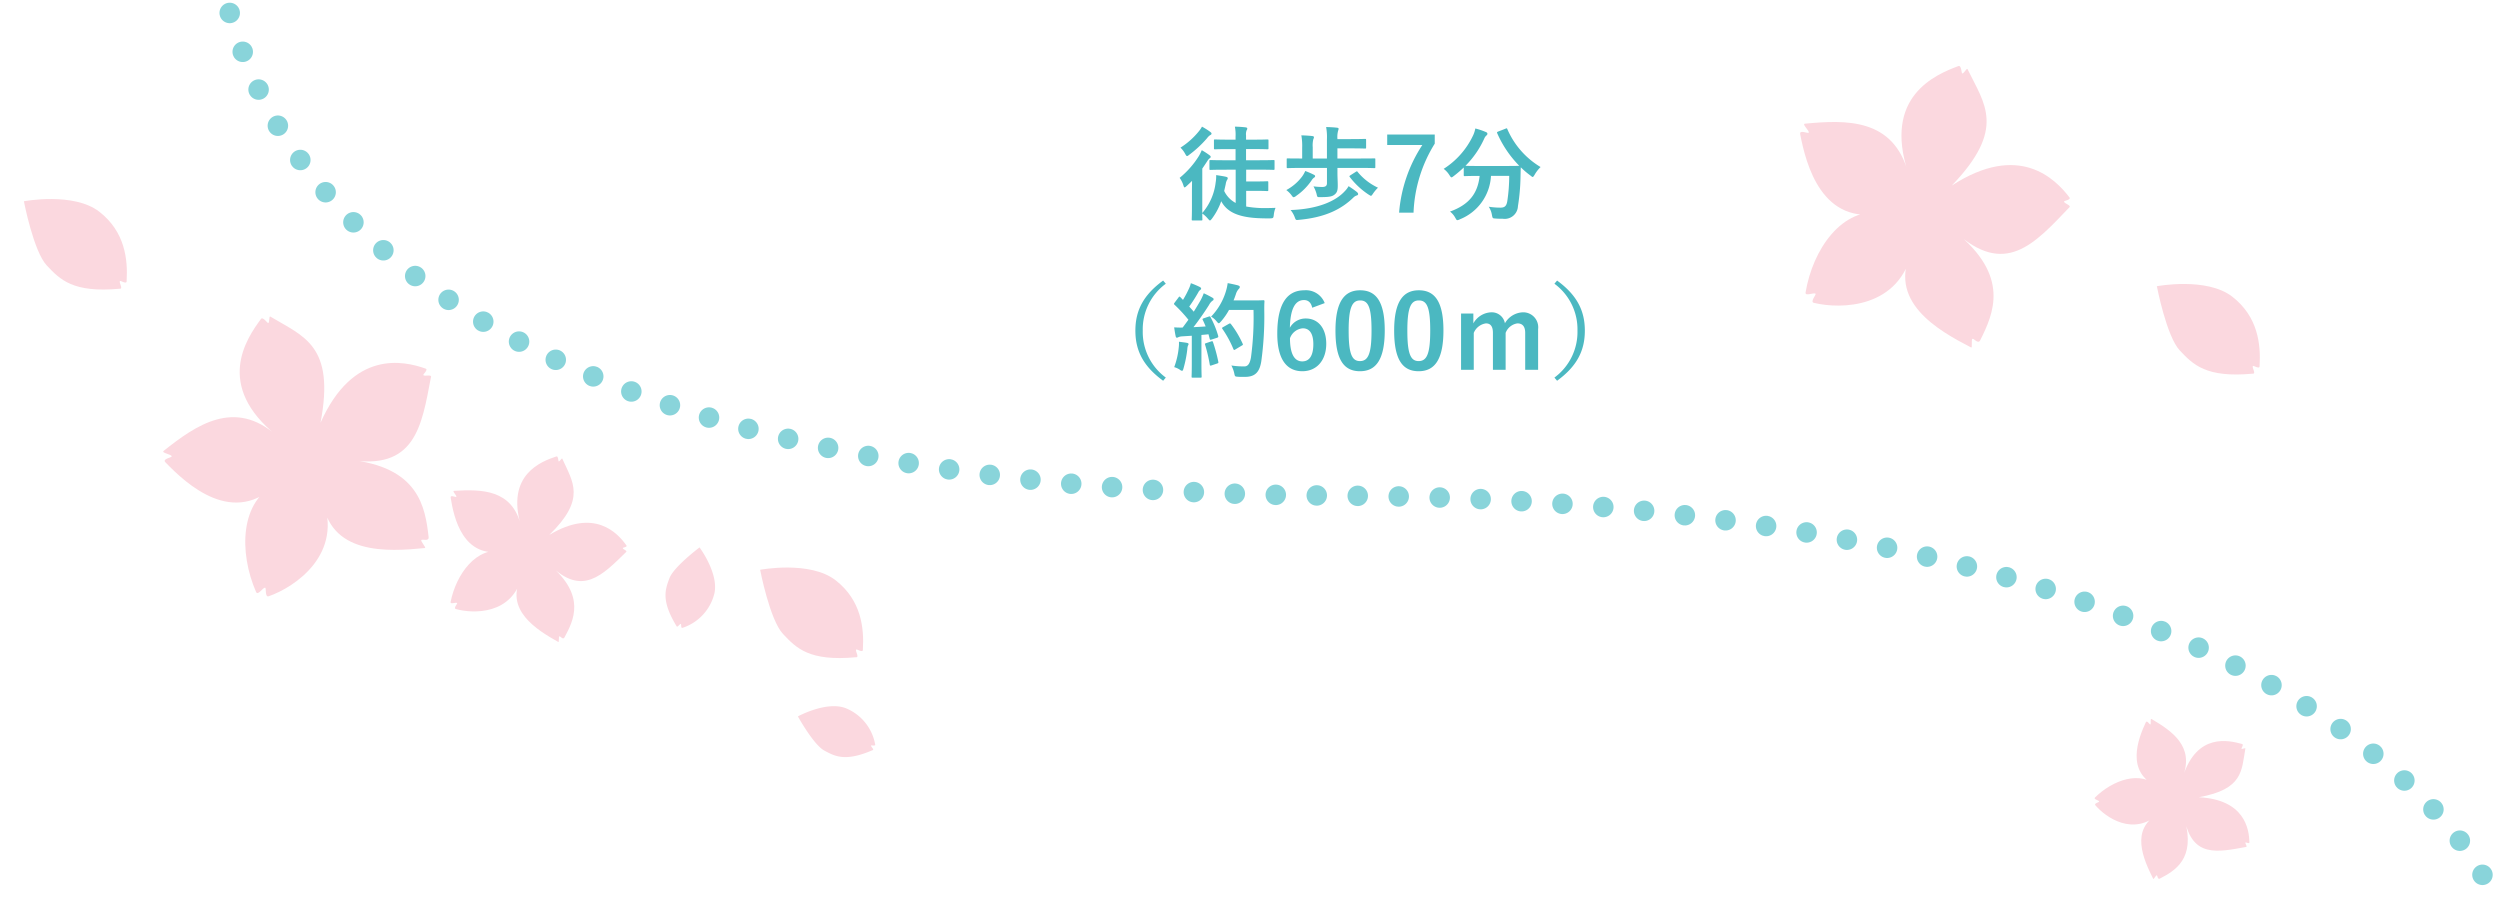 <svg xmlns="http://www.w3.org/2000/svg" width="366.023" height="132.833" viewBox="0 0 366.023 132.833">
  <g id="グループ_809" data-name="グループ 809" transform="translate(-440.867 -4493.889)">
    <path id="パス_3447" data-name="パス 3447" d="M7131.854,4089.91c3.689,11.134,17.534,70.137,161.933,70.668s168.488,56.69,168.488,56.69" transform="translate(-6657.354 405.875)" fill="none" stroke="#89d4da" stroke-linecap="round" stroke-width="3" stroke-dasharray="0 6"/>
    <path id="パス_3450" data-name="パス 3450" d="M-18.218-6.27v4.875A3.882,3.882,0,0,1-19.9-3.15l.225-1.005a1.731,1.731,0,0,1,.195-.615.391.391,0,0,0,.1-.255c0-.12-.1-.165-.345-.225-.375-.075-.93-.165-1.35-.225a5.381,5.381,0,0,1-.075,1.08A8.31,8.31,0,0,1-23.108.075v-6.5c.27-.39.54-.8.8-1.2a1.217,1.217,0,0,1,.33-.345.227.227,0,0,0,.1-.165c0-.12-.06-.165-.195-.27a10.927,10.927,0,0,0-1.11-.72,7.852,7.852,0,0,1-.39.8,12.879,12.879,0,0,1-2.85,3.255,3.813,3.813,0,0,1,.555,1.11c.06.2.1.285.18.285.06,0,.165-.09.315-.225.255-.24.525-.48.765-.735,0,.54-.015,1.14-.015,1.59v2.2c0,1.2-.03,1.755-.03,1.86,0,.135.015.15.15.15h1.26c.135,0,.15-.015.15-.15,0-.06-.015-.33-.015-.87a4.346,4.346,0,0,1,.825.765c.15.165.225.255.3.255s.15-.09.285-.255A9.654,9.654,0,0,0-20.333-1.65c.84,1.575,2.49,2.415,5.925,2.5.405.015.81.015,1.23.015.465-.03.48-.03.54-.51a3.732,3.732,0,0,1,.255-1.035c-.42.015-.765.03-1.2.03a15.2,15.2,0,0,1-3.1-.225V-3.165h1.68c.99,0,1.29.03,1.38.03.165,0,.18-.015.18-.18V-4.41c0-.15-.015-.165-.18-.165-.09,0-.39.03-1.38.03h-1.68V-6.27h1.95c1.455,0,1.965.03,2.04.03.15,0,.165-.015.165-.165v-1.11c0-.15-.015-.165-.165-.165-.075,0-.585.03-2.04.03H-16.7V-9.285h1.155c1.395,0,1.875.03,1.965.03.15,0,.165-.015.165-.15V-10.53c0-.15-.015-.165-.165-.165-.09,0-.57.03-1.965.03H-16.7v-.615a1.567,1.567,0,0,1,.09-.765.44.44,0,0,0,.09-.255c0-.09-.1-.15-.255-.165-.5-.06-.99-.09-1.56-.105a6.066,6.066,0,0,1,.1,1.455v.45h-1.035c-1.395,0-1.875-.03-1.965-.03-.15,0-.165.015-.165.165V-9.4c0,.135.015.15.165.15.09,0,.57-.03,1.965-.03h1.035V-7.65h-1.62c-1.455,0-1.95-.03-2.04-.03-.15,0-.165.015-.165.165V-6.4c0,.15.015.165.165.165.09,0,.585-.03,2.04-.03Zm-4.935-6.3a3.981,3.981,0,0,1-.465.69A11.133,11.133,0,0,1-26.3-9.495a3.6,3.6,0,0,1,.675.885c.135.24.195.345.285.345s.165-.06.315-.18A15.941,15.941,0,0,0-22.4-10.89a1.776,1.776,0,0,1,.42-.42c.15-.075.225-.135.225-.24s-.075-.165-.21-.27A10.021,10.021,0,0,0-23.153-12.57Zm18.3,6.045V-4.29c0,.375-.2.555-.7.555a11.189,11.189,0,0,1-1.275-.09,4.788,4.788,0,0,1,.45,1.095c.105.495.105.495.57.48,1.365,0,1.725-.105,2.07-.375.39-.315.465-.66.465-1.32,0-.555-.045-1.185-.045-1.89v-.69H.142c1.365,0,1.83.03,1.92.03.15,0,.165-.015.165-.165V-7.77c0-.15-.015-.15-.165-.15-.09,0-.555.015-1.92.015H-3.323V-9.39h1.95c1.47,0,1.995.03,2.085.03.15,0,.165-.015.165-.15v-1.1c0-.15-.015-.165-.165-.165-.09,0-.615.03-2.085.03h-1.95v-.06a3.469,3.469,0,0,1,.1-1.155,1.1,1.1,0,0,0,.075-.3c0-.09-.09-.135-.21-.15-.5-.06-1.08-.09-1.62-.1a8.033,8.033,0,0,1,.12,1.815v2.79H-6.938v-1.65a3.821,3.821,0,0,1,.09-1.185.7.7,0,0,0,.09-.285c0-.09-.09-.15-.225-.165-.5-.06-1.065-.09-1.62-.105a9.116,9.116,0,0,1,.12,1.83v1.56h-.18c-1.365,0-1.815-.015-1.92-.015-.15,0-.165,0-.165.15v1.11c0,.15.015.165.165.165.1,0,.555-.03,1.92-.03Zm3.165,2.67a3.344,3.344,0,0,1-.54.72C-3.548-1.68-6.128-.5-10.178-.36a3.677,3.677,0,0,1,.6,1.035c.165.45.165.45.615.4C-4.988.72-2.678-.555-1.013-2.16A1.233,1.233,0,0,1-.5-2.49c.12-.03.21-.1.21-.21s-.075-.195-.18-.3A14.2,14.2,0,0,0-1.687-3.855Zm-6.345-2.22a4.162,4.162,0,0,1-.495.855,7.034,7.034,0,0,1-2.28,1.935,3.7,3.7,0,0,1,.735.72c.165.225.24.33.345.33a.74.74,0,0,0,.345-.18A8.69,8.69,0,0,0-7.1-4.71a1.417,1.417,0,0,1,.33-.375c.105-.06.18-.12.18-.225,0-.075-.015-.135-.165-.21A11.724,11.724,0,0,0-8.033-6.075Zm6.63.615c-.18.12-.2.15-.105.27A11.19,11.19,0,0,0,1.237-2.625c.18.105.27.18.345.18.1,0,.165-.105.315-.33a5.576,5.576,0,0,1,.72-.855,8.522,8.522,0,0,1-2.97-2.3c-.09-.135-.12-.12-.27-.03Zm12.33-5.955H3.967v1.53H9.112A21.064,21.064,0,0,0,5.707.03H7.822a20.538,20.538,0,0,1,3.105-10.11Zm9.285-.435c-.165.075-.2.09-.135.255A15.8,15.8,0,0,0,23.3-6.84c-.15.015-.645.03-1.95.03H17.318c-1.155,0-1.68-.015-1.89-.03a13.536,13.536,0,0,0,2.745-3.975,1.2,1.2,0,0,1,.345-.48.309.309,0,0,0,.12-.225c0-.1-.045-.18-.21-.255a10.525,10.525,0,0,0-1.56-.525,4.242,4.242,0,0,1-.3.96,11.711,11.711,0,0,1-4.335,4.95,3.363,3.363,0,0,1,.84.915c.15.225.21.33.315.33.075,0,.165-.075.33-.2a16.346,16.346,0,0,0,1.455-1.245v1.1c0,.15.015.165.165.165.09,0,.57-.03,1.98-.03h.18c-.285,2.64-1.605,4.23-4.335,5.22a2.834,2.834,0,0,1,.765.9c.15.255.195.36.315.36A.986.986,0,0,0,14.6,1a7.255,7.255,0,0,0,4.56-6.36h2.67a24.757,24.757,0,0,1-.285,3.72c-.12.69-.375.93-1.005.93a11.178,11.178,0,0,1-1.71-.135A3.084,3.084,0,0,1,19.3.36c.1.5.09.5.555.525.36.03.645.03,1.02.03A1.942,1.942,0,0,0,23.108-.93a29.942,29.942,0,0,0,.375-4.2c.015-.525.015-1.05.045-1.485A12.411,12.411,0,0,0,24.952-5.4c.15.12.24.2.315.2s.15-.105.285-.33a5.135,5.135,0,0,1,.87-1.125,12.011,12.011,0,0,1-4.86-5.535c-.06-.15-.09-.165-.285-.075ZM-28.838,9.965c-2.88,2.1-4.065,4.38-4.065,7.335s1.185,5.235,4.065,7.335l.39-.465a8.28,8.28,0,0,1-3.375-6.87,8.28,8.28,0,0,1,3.375-6.87Zm5.955,5.52c-.195.075-.225.1-.15.255.15.3.285.615.42.945-.585.045-1.2.075-1.785.105.69-.885,1.515-2.04,2.28-3.255a1.785,1.785,0,0,1,.5-.615c.12-.06.165-.12.165-.225s-.045-.15-.18-.225a13.934,13.934,0,0,0-1.26-.645,7.849,7.849,0,0,1-.465,1.035c-.33.57-.66,1.125-1,1.665-.21-.255-.435-.495-.66-.75a23.839,23.839,0,0,0,1.32-2.07.915.915,0,0,1,.285-.36c.075-.06.135-.12.135-.2,0-.09-.06-.165-.195-.24a12.622,12.622,0,0,0-1.305-.555,4.585,4.585,0,0,1-.345.93,14.483,14.483,0,0,1-.81,1.515l-.375-.39c-.06-.06-.09-.09-.135-.09s-.09.045-.15.135l-.555.735c-.06.09-.105.15-.105.195s.03.075.09.135a21.356,21.356,0,0,1,2.025,2.19l-.84,1.14a11.865,11.865,0,0,1-1.245-.03c.075.555.135.9.21,1.26.03.15.075.255.18.255a.4.4,0,0,0,.225-.075,1.617,1.617,0,0,1,.555-.12l1.41-.09v4.005c0,1.38-.03,1.875-.03,1.965,0,.15.015.165.165.165h1.14c.15,0,.165-.015.165-.165,0-.075-.03-.585-.03-1.965V17.93c.345-.03.69-.06,1.035-.1l.18.675c.03.135.09.15.255.1l.8-.255c.195-.06.225-.135.18-.3a13.8,13.8,0,0,0-1.11-2.715c-.075-.135-.105-.15-.285-.09Zm7.275-1.215a43.487,43.487,0,0,1-.375,6.975c-.15.8-.4,1.29-.96,1.29a11.635,11.635,0,0,1-1.905-.135,4.407,4.407,0,0,1,.42,1.14c.1.48.1.48.555.51.39.03.81.015,1.125.015,1.41-.03,2.04-.75,2.28-2.28a48.18,48.18,0,0,0,.435-7.515c0-.42,0-.825.03-1.245,0-.15-.03-.18-.18-.18-.09,0-.435.03-1.515.03h-2.835c.135-.3.24-.615.345-.915a1.926,1.926,0,0,1,.42-.765c.135-.135.15-.18.15-.3s-.12-.18-.315-.24c-.3-.075-.885-.21-1.455-.315a7.6,7.6,0,0,1-.285,1.275,9.1,9.1,0,0,1-2.145,3.63,2.837,2.837,0,0,1,.81.7c.15.18.24.27.315.27s.165-.09.33-.27a9.181,9.181,0,0,0,1.17-1.68Zm-4.44,2.505c-.2.105-.2.15-.09.3a15.714,15.714,0,0,1,1.575,2.895c.06.165.12.2.285.09l.945-.57c.18-.09.21-.135.135-.285a14.475,14.475,0,0,0-1.71-2.865c-.09-.1-.135-.135-.3-.045Zm-7.17,5.865a3.109,3.109,0,0,1,.8.36.74.74,0,0,0,.345.18c.09,0,.15-.1.21-.33a17.467,17.467,0,0,0,.57-2.88,1.551,1.551,0,0,1,.09-.48.543.543,0,0,0,.09-.225c0-.075-.075-.15-.255-.18-.3-.06-.7-.1-1.155-.165a5.057,5.057,0,0,1-.03.84A11.388,11.388,0,0,1-27.218,22.64Zm4.665-3.51c-.18.06-.195.09-.135.255a23.415,23.415,0,0,1,.675,2.88c.03.15.045.195.27.12l.8-.27c.195-.06.21-.1.18-.27a23.044,23.044,0,0,0-.765-2.835c-.06-.165-.09-.2-.27-.135Zm17.37-5.865A2.938,2.938,0,0,0-8.168,11.39c-2.43,0-3.96,1.83-3.96,6.36,0,3.87,1.47,5.49,3.675,5.49,2.055,0,3.495-1.545,3.495-4.02,0-2.31-1.215-3.7-2.985-3.7a2.626,2.626,0,0,0-2.34,1.35c.06-2.625.705-4.05,2.07-4.05.54,0,1.02.285,1.2,1.125Zm-5.085,5.145a2.189,2.189,0,0,1,1.875-1.455c1.005,0,1.545.8,1.545,2.325,0,1.665-.57,2.52-1.62,2.52C-9.548,21.8-10.268,20.825-10.268,18.41ZM.007,11.39c-2.31,0-3.615,1.665-3.615,5.91s1.23,5.94,3.585,5.94,3.63-1.725,3.63-5.97S2.317,11.39.007,11.39Zm0,1.485c1.2,0,1.665,1.035,1.665,4.41s-.48,4.47-1.7,4.47c-1.185,0-1.65-1.095-1.65-4.47S-1.163,12.875.007,12.875ZM8.6,11.39c-2.31,0-3.615,1.665-3.615,5.91s1.23,5.94,3.585,5.94,3.63-1.725,3.63-5.97S10.912,11.39,8.6,11.39Zm0,1.485c1.2,0,1.665,1.035,1.665,4.41s-.48,4.47-1.7,4.47c-1.185,0-1.65-1.095-1.65-4.47S7.432,12.875,8.6,12.875Zm7.98,1.92h-1.8V23.03h1.86v-5.4a2.264,2.264,0,0,1,1.785-1.395c.66,0,1.02.435,1.02,1.38V23.03h1.86v-5.4a2.176,2.176,0,0,1,1.725-1.395c.735,0,1.14.45,1.14,1.38V23.03h1.89V17.09a2.194,2.194,0,0,0-2.25-2.475A3.172,3.172,0,0,0,21.2,16.22a1.952,1.952,0,0,0-2.025-1.605,3.132,3.132,0,0,0-2.595,1.62ZM28.448,10.43a8.28,8.28,0,0,1,3.375,6.87,8.28,8.28,0,0,1-3.375,6.87l.39.465c2.88-2.1,4.065-4.38,4.065-7.335s-1.185-5.235-4.065-7.335Z" transform="translate(640 4525)" fill="#4bb8c1"/>
    <path id="star001_-_E01E" data-name="star001 - E01E" d="M1697.373,852.381c2.674.956,5.239,1.854,11.044-1.812.54-.217-.531-.725-.469-1.032.022-.115,1.1.025.886-.4-1.274-2.928-3.49-6.356-8.17-7.259s-10.552,3.646-10.552,3.646S1694.7,851.424,1697.373,852.381Z" transform="translate(-365.39 3015.132) rotate(27)" fill="#fbd8df" style="isolation: isolate"/>
    <path id="star001_-_E01E-2" data-name="star001 - E01E" d="M1697.373,852.381c2.674.956,5.239,1.854,11.044-1.812.54-.217-.531-.725-.469-1.032.022-.115,1.1.025.886-.4-1.274-2.928-3.49-6.356-8.17-7.259s-10.552,3.646-10.552,3.646S1694.7,851.424,1697.373,852.381Z" transform="translate(-677.677 3002.694) rotate(27)" fill="#fbd8df" style="isolation: isolate"/>
    <path id="star001_-_E01E-3" data-name="star001 - E01E" d="M1697.373,852.381c2.674.956,5.239,1.854,11.044-1.812.54-.217-.531-.725-.469-1.032.022-.115,1.1.025.886-.4-1.274-2.928-3.49-6.356-8.17-7.259s-10.552,3.646-10.552,3.646S1694.7,851.424,1697.373,852.381Z" transform="translate(-569.883 3056.648) rotate(27)" fill="#fbd8df" style="isolation: isolate"/>
    <path id="star001_-_E01E-4" data-name="star001 - E01E" d="M1694.694,848.46c1.687.6,3.305,1.17,6.968-1.143.341-.137-.335-.458-.3-.651.014-.073.692.016.559-.254a7.06,7.06,0,0,0-5.155-4.58c-2.953-.57-6.658,2.3-6.658,2.3S1693.006,847.857,1694.694,848.46Z" transform="translate(1416.787 2898.917) rotate(91)" fill="#fbd8df" style="isolation: isolate"/>
    <path id="star001_-_E01E-5" data-name="star001 - E01E" d="M1694.694,848.46c1.687.6,3.305,1.17,6.968-1.143.341-.137-.335-.458-.3-.651.014-.073.692.016.559-.254a7.06,7.06,0,0,0-5.155-4.58c-2.953-.57-6.658,2.3-6.658,2.3S1693.006,847.857,1694.694,848.46Z" transform="translate(-979.562 3500.647) rotate(9)" fill="#fbd8df" style="isolation: isolate"/>
    <path id="star001_-_E01E-6" data-name="star001 - E01E" d="M1680.179,861.194c.072.159-1.123.947-.561,1.23,3.546,1.865,12.056,3.907,15.908-4.149-5.631,6.465.759,12.46,4.837,16.05.2.188.265-1.152.514-1.178.21-.026.586,1.031,1.054.465,2.8-3.289,6.613-8.042.2-16.382,5.49,8.4,10.927,4.606,17.086.716.555-.223-.546-.745-.482-1.06.023-.119,1.127.026.91-.413-1.354-3.113-5.186-9.653-16.281-5.833,9.777-6.156,7.531-10.416,6.356-15.966-.052-.283-.7.537-.912.413-.1-.061.2-1.265-.295-1.184-3.474.4-11.8,1.6-10.9,13.407-.173-8.314-6.919-9.755-12.914-10.658-.523-.084.43,1.2.205,1.409-.148.133-1.239-.806-1.265-.078-.24,4.461-.2,13.927,9.076,14.115-5.717-2.429-11.4,2.752-13.91,8.539-.268.609,1.233.254,1.375.563Z" transform="translate(-1131.923 4107.761) rotate(-14)" fill="#fbd8df" style="isolation: isolate"/>
    <path id="star001_-_E01E-7" data-name="star001 - E01E" d="M1680.179,861.194c.072.159-1.123.947-.561,1.23,3.546,1.865,12.056,3.907,15.908-4.149-5.631,6.465.759,12.46,4.837,16.05.2.188.265-1.152.514-1.178.21-.026.586,1.031,1.054.465,2.8-3.289,6.613-8.042.2-16.382,5.49,8.4,10.927,4.606,17.086.716.555-.223-.546-.745-.482-1.06.023-.119,1.127.026.91-.413-1.354-3.113-5.186-9.653-16.281-5.833,9.777-6.156,7.531-10.416,6.356-15.966-.052-.283-.7.537-.912.413-.1-.061.2-1.265-.295-1.184-3.474.4-11.8,1.6-10.9,13.407-.173-8.314-6.919-9.755-12.914-10.658-.523-.084.43,1.2.205,1.409-.148.133-1.239-.806-1.265-.078-.24,4.461-.2,13.927,9.076,14.115-5.717-2.429-11.4,2.752-13.91,8.539-.268.609,1.233.254,1.375.563Z" transform="translate(-1296.015 5221.407) rotate(-47)" fill="#fbd8df" style="isolation: isolate"/>
    <path id="star001_-_E01E-8" data-name="star001 - E01E" d="M1679.579,849.551c.041.091-.644.543-.322.705,2.034,1.07,6.914,2.241,9.123-2.38-3.229,3.708.435,7.145,2.774,9.2.114.108.152-.661.295-.676.121-.015.336.591.6.267,1.6-1.886,3.792-4.612.113-9.394,3.148,4.819,6.266,2.641,9.8.411.318-.128-.313-.427-.277-.608.013-.068.646.015.522-.237-.777-1.785-2.974-5.536-9.336-3.345,5.607-3.531,4.319-5.973,3.645-9.156-.03-.162-.4.308-.523.237-.06-.035.113-.725-.169-.679-1.992.228-6.768.916-6.249,7.688-.1-4.767-3.968-5.594-7.405-6.112-.3-.048.247.689.118.808-.085.076-.711-.462-.725-.045-.138,2.558-.115,7.987,5.2,8.094-3.279-1.393-6.539,1.578-7.977,4.9-.154.349.707.146.789.323Z" transform="translate(-490.825 3194.376) rotate(22)" fill="#fbd8df" style="isolation: isolate"/>
    <path id="star001_-_E01E-9" data-name="star001 - E01E" d="M1679.7,851.88c.048.1-.74.624-.369.81,2.336,1.229,7.942,2.574,10.48-2.734-3.709,4.259.5,8.208,3.187,10.573.131.124.175-.759.338-.776.139-.017.386.679.694.306,1.843-2.167,4.356-5.3.129-10.792,3.616,5.536,7.2,3.034,11.256.472.366-.147-.359-.491-.318-.7.015-.078.742.017.6-.272-.892-2.051-3.417-6.359-10.725-3.843,6.441-4.056,4.961-6.862,4.187-10.518-.034-.186-.46.354-.6.272-.069-.04.129-.833-.194-.78-2.289.262-7.775,1.052-7.179,8.832-.114-5.477-4.558-6.426-8.507-7.021-.344-.055.284.791.135.928-.1.087-.816-.531-.833-.052-.158,2.939-.131,9.175,5.979,9.3-3.766-1.6-7.512,1.813-9.164,5.625-.177.4.813.167.906.371Z" transform="matrix(0.978, -0.208, 0.208, 0.978, -1312.138, 4098.426)" fill="#fbd8df" style="isolation: isolate"/>
  </g>
</svg>
